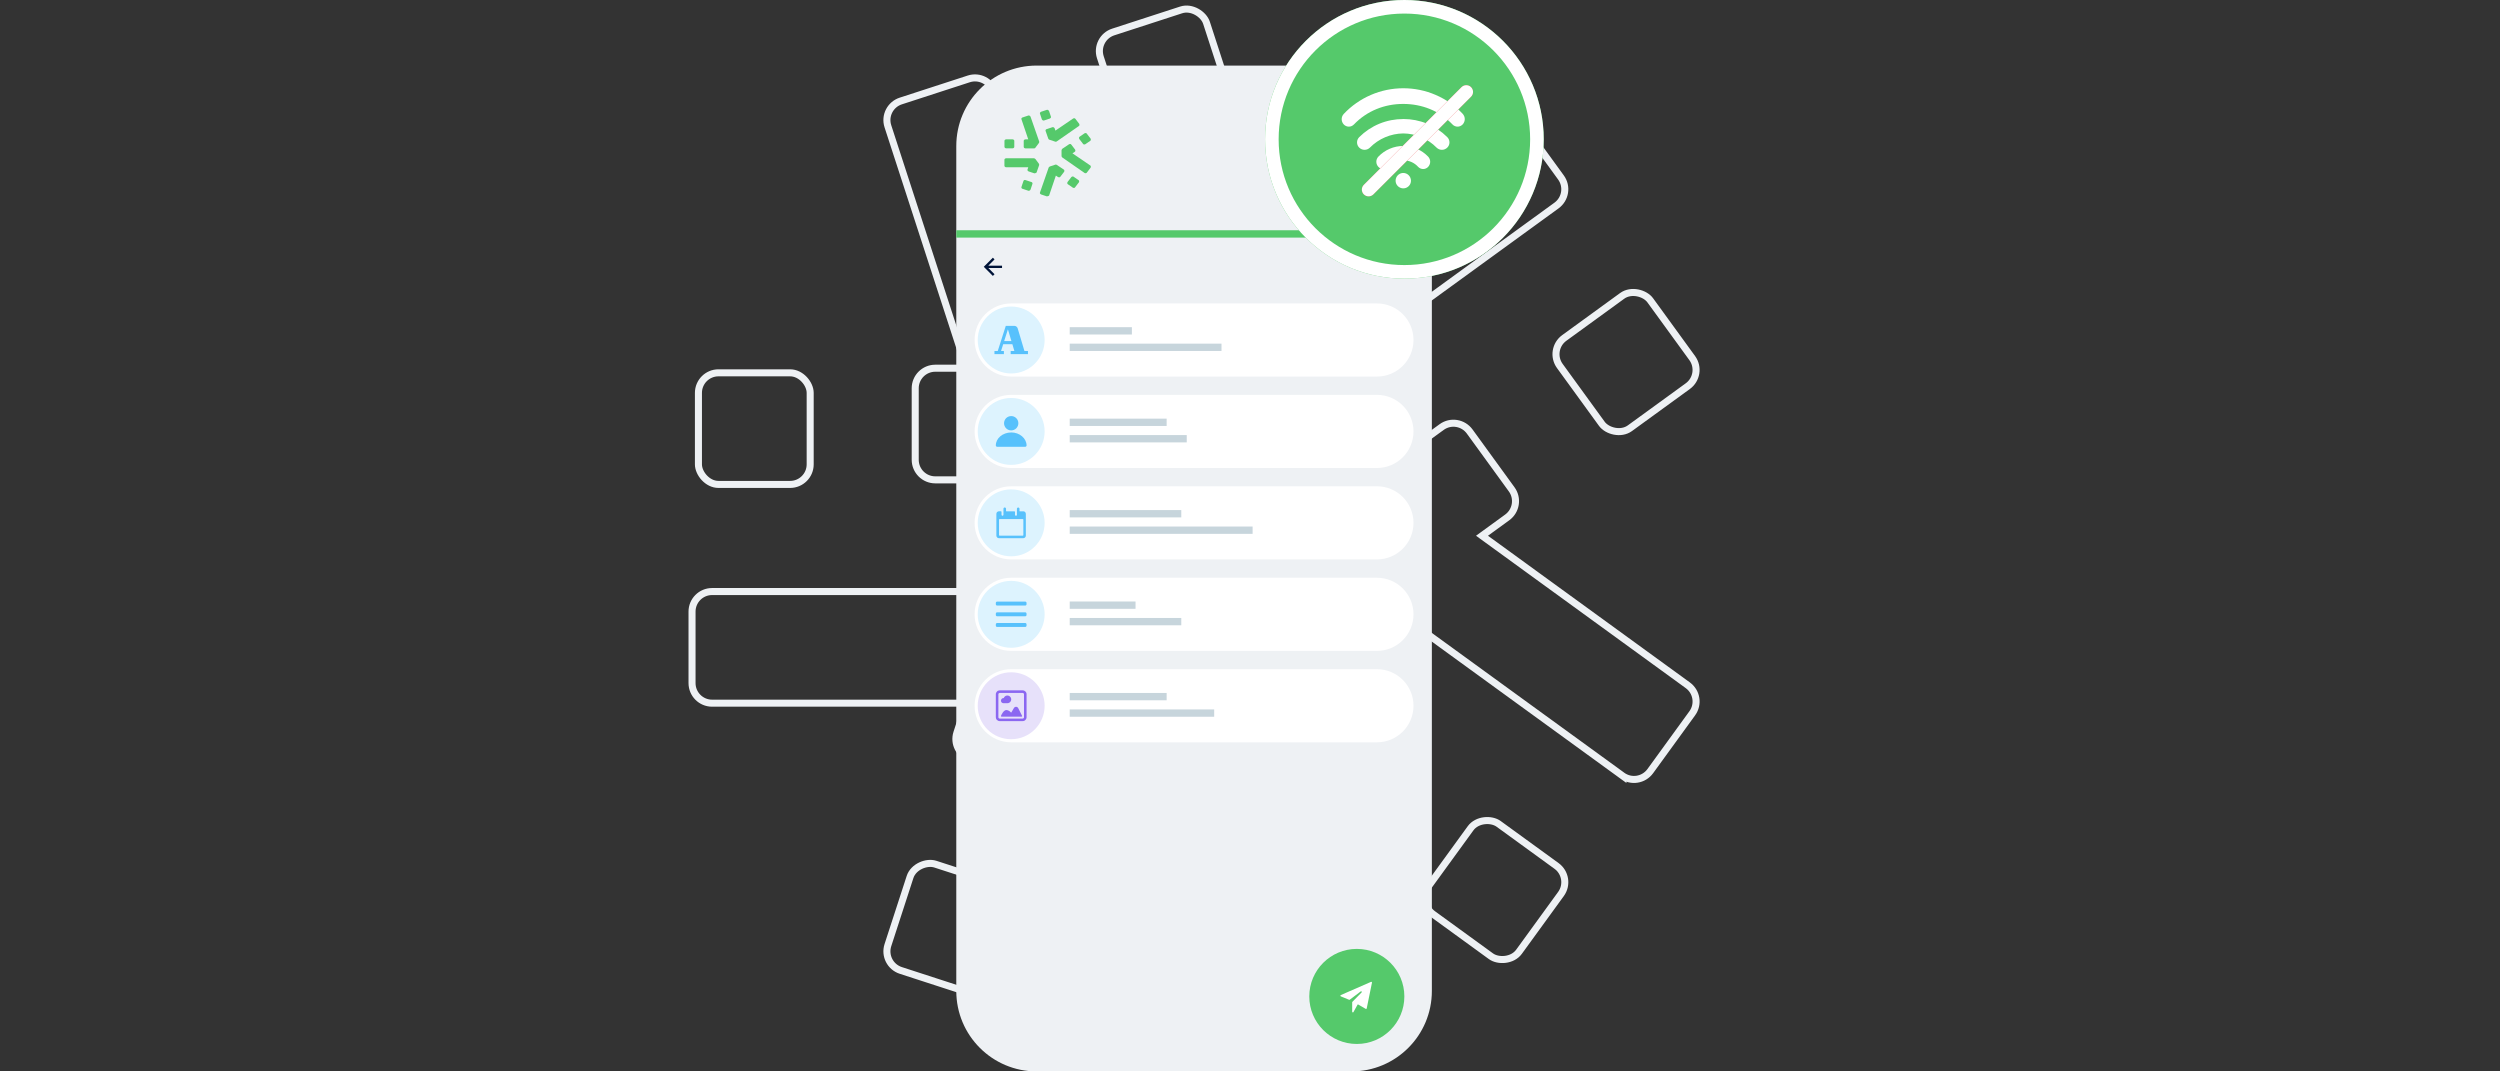 <?xml version="1.0" encoding="UTF-8"?>
<svg id="Calque_1" data-name="Calque 1" xmlns="http://www.w3.org/2000/svg" viewBox="0 0 700 300">
  <rect x="0" y="0" width="700" height="300" fill="#333333" stroke="none"/>
  <defs>
    <style>
      .cls-1 {
        fill: #55c96b;
      }

      .cls-2 {
        fill: #e7e1fa;
      }

      .cls-3, .cls-4, .cls-5 {
        fill-rule: evenodd;
      }

      .cls-3, .cls-6 {
        fill: #fff;
      }

      .cls-7 {
        fill: #001438;
      }

      .cls-4, .cls-8 {
        fill: #57c1fc;
      }

      .cls-9 {
        fill: #5f9567;
      }

      .cls-10 {
        fill: #8b67f1;
      }

      .cls-11 {
        fill: #eef1f4;
      }

      .cls-12 {
        fill: #ddf3fe;
      }

      .cls-5 {
        fill: #e74c4c;
      }

      .cls-13 {
        fill: none;
        stroke: #eef1f4;
        stroke-miterlimit: 10;
        stroke-width: 1.97px;
      }

      .cls-14 {
        fill: #c7d5dc;
      }
    </style>
  </defs>
  <g>
    <rect class="cls-13" x="310.43" y="5.1" width="31.25" height="31.29" rx="5.62" ry="5.62" transform="translate(9.55 101.77) rotate(-18)"/>
    <path class="cls-13" d="M289.27,134.36h-27.39c-3.1,0-5.62-2.51-5.62-5.62v-20.02c0-3.1,2.51-5.62,5.62-5.62h8.74l-22.01-67.74c-.96-2.95.66-6.12,3.61-7.08l19.04-6.19c2.95-.96,6.12.66,7.08,3.61l27.78,85.48c.56,1.71.26,3.58-.8,5.04l-11.49,15.83c-1.06,1.46-2.75,2.32-4.55,2.32h0Z"/>
    <path class="cls-13" d="M290.57,218.47l-19.04-6.19c-2.95-.96-4.56-4.13-3.61-7.08l2.7-8.31h-71.23c-3.1,0-5.62-2.51-5.62-5.62v-20.02c0-3.1,2.51-5.62,5.62-5.62h89.87c1.8,0,3.49.86,4.55,2.32l11.49,15.83c1.06,1.46,1.35,3.33.8,5.04l-8.46,26.04c-.96,2.95-4.13,4.56-7.08,3.61h0Z"/>
    <rect class="cls-13" x="250.93" y="244.3" width="31.29" height="31.25" rx="5.62" ry="5.62" transform="translate(-63.01 433.14) rotate(-72)"/>
    <path class="cls-13" d="M330.74,297.23l-19.04-6.19c-2.95-.96-4.56-4.13-3.61-7.08l27.78-85.48c.56-1.71,1.89-3.05,3.61-3.61l18.6-6.05c1.71-.56,3.58-.26,5.04.8l22.15,16.1c2.51,1.83,3.07,5.33,1.24,7.85l-11.76,16.2c-1.83,2.51-5.33,3.07-7.85,1.24l-7.07-5.14-22.01,67.74c-.96,2.95-4.13,4.56-7.08,3.61h0Z"/>
    <rect class="cls-13" x="402.91" y="233.57" width="31.25" height="31.29" rx="5.62" ry="5.62" transform="translate(-29.09 441.33) rotate(-54)"/>
    <path class="cls-13" d="M358.08,111.17l-18.6-6.05c-1.71-.56-3.05-1.89-3.61-3.61l-8.46-26.04c-.96-2.95.66-6.12,3.61-7.08l19.04-6.19c2.95-.96,6.12.66,7.08,3.61l2.7,8.31,57.62-41.87c2.51-1.83,6.02-1.27,7.85,1.24l11.76,16.2c1.83,2.51,1.27,6.02-1.24,7.85l-72.71,52.82c-1.46,1.06-3.33,1.35-5.04.8h0Z"/>
    <path class="cls-13" d="M454.22,217.16l-72.71-52.82c-1.46-1.06-2.32-2.75-2.32-4.55v-19.56c0-1.8.86-3.49,2.32-4.55l22.15-16.1c2.51-1.83,6.02-1.27,7.85,1.24l11.76,16.2c1.83,2.51,1.27,6.02-1.24,7.85l-7.07,5.14,57.63,41.87c2.51,1.83,3.07,5.33,1.24,7.85l-11.76,16.2c-1.83,2.51-5.33,3.07-7.85,1.24v-.02Z"/>
    <rect class="cls-13" x="439.64" y="85.75" width="31.29" height="31.25" rx="5.62" ry="5.62" transform="translate(27.37 286.97) rotate(-36)"/>
    <rect class="cls-13" x="195.56" y="104.39" width="31.29" height="31.25" rx="5.62" ry="5.62"/>
  </g>
  <path class="cls-7" d="M268.64,159.18c0,1.08.88,1.96,1.96,1.96s1.96-.88,1.96-1.96-.88-1.96-1.96-1.96-1.96.88-1.96,1.96Z"/>
  <path class="cls-9" d="M395.63,159.18c0,1.08.88,1.96,1.96,1.96s1.96-.88,1.96-1.96-.88-1.96-1.96-1.96-1.96.88-1.96,1.96Z"/>
  <path class="cls-11" d="M267.76,40.89c0-12.45,10.08-22.53,22.53-22.53h88.1c12.45,0,22.53,10.08,22.53,22.53v236.58c0,12.45-10.08,22.53-22.53,22.53h-88.1c-12.45,0-22.53-10.08-22.53-22.53V40.89Z"/>
  <g>
    <path class="cls-1" d="M370.62,42.86c0,1.53-1.19,2.71-2.71,2.71s-2.71-1.19-2.71-2.71,1.19-2.71,2.71-2.71c1.53-.17,2.71,1.19,2.71,2.71Z"/>
    <path class="cls-1" d="M378.94,42.86c0,1.53-1.19,2.71-2.71,2.71s-2.71-1.19-2.71-2.71,1.19-2.71,2.71-2.71c1.53-.17,2.71,1.19,2.71,2.71Z"/>
    <path class="cls-1" d="M387.42,42.86c0,1.53-1.19,2.71-2.71,2.71s-2.71-1.19-2.71-2.71,1.19-2.71,2.71-2.71c1.36-.17,2.71,1.19,2.71,2.71Z"/>
  </g>
  <g>
    <path class="cls-1" d="M293.1,30.76l-1.59.53c-.21.11-.42.32-.32.53l.53,1.59c.11.21.32.42.63.32l1.59-.53c.21-.11.42-.32.32-.53l-.53-1.59c-.11-.21-.42-.42-.63-.32Z"/>
    <path class="cls-1" d="M289.5,41.55h-2.33c-.32,0-.53-.21-.53-.42v-1.69c0-.21.21-.42.53-.42h.74l-1.9-5.61c-.11-.21.11-.53.32-.53l1.59-.53c.21-.11.53.11.63.32l2.43,6.98c0,.11,0,.32-.11.42l-.95,1.27c-.11.21-.32.21-.42.21h0Z"/>
    <path class="cls-1" d="M283.47,39.01h-1.69c-.32,0-.53.21-.53.42v1.69c0,.21.21.42.53.42h1.69c.32,0,.53-.21.53-.42v-1.69c0-.21-.21-.42-.53-.42Z"/>
    <path class="cls-1" d="M289.61,48.53l-1.59-.53c-.21-.11-.42-.32-.32-.53l.21-.63h-6.14c-.32,0-.53-.21-.53-.42v-1.69c0-.21.21-.42.53-.42h7.72c.11,0,.32.11.42.21l.95,1.27c.11.11.11.32.11.42l-.74,2.12c-.11.11-.42.21-.63.21h0Z"/>
    <path class="cls-1" d="M286.54,50.75l-.53,1.59c-.11.21.11.53.32.53l1.59.53c.21.11.53-.11.63-.32l.53-1.59c.11-.21-.11-.53-.32-.53l-1.59-.53c-.32-.11-.53,0-.63.32Z"/>
    <path class="cls-1" d="M293.1,54.98l-1.59-.53c-.21-.11-.42-.32-.32-.53l2.43-6.98c0-.11.21-.21.32-.32l1.59-.53c.11,0,.32,0,.42.11l1.9,1.27c.21.11.21.42.11.63l-1.06,1.38c-.11.21-.42.21-.63.11l-.63-.42-1.9,5.61c-.21.11-.42.21-.63.21h0Z"/>
    <path class="cls-1" d="M299.97,49.59l-1.06,1.38c-.11.21-.11.53.11.63l1.38.95c.21.11.53.11.63-.11l1.06-1.38c.11-.21.11-.53-.11-.63l-1.38-.95c-.11-.11-.42-.11-.63.11Z"/>
    <path class="cls-1" d="M295.42,39.65l-1.59-.53c-.11,0-.21-.11-.32-.32l-.74-2.12c-.11-.21.11-.53.32-.53l1.59-.53c.21-.11.53.11.63.32l.21.63,4.97-3.39c.21-.11.53-.11.63.11l1.06,1.38c.11.21.11.53-.11.63l-6.24,4.34c-.11,0-.32.11-.42,0h0Z"/>
    <path class="cls-1" d="M303.68,48.43l-6.24-4.34c-.11-.11-.21-.21-.21-.42v-1.59c0-.11.11-.32.21-.42l1.9-1.27c.21-.11.53-.11.63.11l1.06,1.38c.11.21.11.53-.11.63l-.63.42,4.97,3.39c.21.11.21.42.11.63l-1.06,1.38c-.11.21-.42.21-.63.11h0Z"/>
    <path class="cls-1" d="M303.68,37.32l-1.38.95c-.21.11-.21.42-.11.63l1.06,1.38c.11.21.42.21.63.11l1.38-.95c.21-.11.21-.42.11-.63l-1.06-1.38c-.11-.21-.42-.21-.63-.11Z"/>
  </g>
  <path class="cls-1" d="M267.76,64.47h133.16v2.06h-133.16v-2.06Z"/>
  <g>
    <path class="cls-1" d="M366.6,279c0-7.35,5.96-13.31,13.31-13.31h0c7.35,0,13.31,5.96,13.31,13.31h0c0,7.35-5.96,13.31-13.31,13.31h0c-7.35,0-13.31-5.96-13.31-13.31h0Z"/>
    <path class="cls-6" d="M384.08,274.95s-.06-.04-.09-.04-.07,0-.1.01l-8.47,3.7s-.06.04-.08.07c-.02.03-.03.07-.03.11,0,.04.01.08.03.11.02.03.05.06.08.07l2.33.96s.06.02.09.01c.03,0,.06-.01.08-.03l3.09-2.33s.08-.04.13-.04c.05,0,.09.03.12.07.03.04.04.09.04.14,0,.05-.02.1-.06.13l-2.58,2.63s-.03.04-.04.06c0,.02-.01.05-.01.08v2.62s.01.08.04.12c.02.03.06.06.1.07.04.01.08,0,.12,0,.04-.02.07-.04.09-.08l1.17-2.11s.03-.04.06-.04c.02,0,.05,0,.07,0l2.15,1.25s.05.02.08.02c.03,0,.06,0,.08-.02.03-.01.05-.03.07-.06.02-.02.03-.05.04-.08l1.47-7.21s0-.07,0-.1c-.01-.03-.03-.06-.06-.09Z"/>
  </g>
  <path class="cls-7" d="M280.57,74.38h-3.84l1.74-1.75-.47-.48-2.08,2.09-.46.46s0,.01,0,.01l.46.46,2.08,2.09.47-.48-1.74-1.75h3.84v-.67Z"/>
  <path class="cls-6" d="M272.89,95.2c0-5.66,4.59-10.24,10.24-10.24h102.41c5.66,0,10.24,4.59,10.24,10.24h0c0,5.66-4.59,10.24-10.24,10.24h-102.41c-5.66,0-10.24-4.59-10.24-10.24h0Z"/>
  <path class="cls-14" d="M299.52,91.61h17.41v2.05h-17.41v-2.05Z"/>
  <path class="cls-14" d="M299.52,96.22h42.5v2.05h-42.5v-2.05Z"/>
  <path class="cls-6" d="M272.89,120.8c0-5.66,4.59-10.24,10.24-10.24h102.41c5.66,0,10.24,4.59,10.24,10.24h0c0,5.66-4.59,10.24-10.24,10.24h-102.41c-5.66,0-10.24-4.59-10.24-10.24h0Z"/>
  <path class="cls-14" d="M299.52,117.22h27.14v2.05h-27.14v-2.05Z"/>
  <path class="cls-14" d="M299.52,121.82h32.77v2.05h-32.77v-2.05Z"/>
  <path class="cls-6" d="M272.89,146.4c0-5.66,4.59-10.24,10.24-10.24h102.41c5.66,0,10.24,4.59,10.24,10.24h0c0,5.66-4.59,10.24-10.24,10.24h-102.41c-5.66,0-10.24-4.59-10.24-10.24h0Z"/>
  <path class="cls-14" d="M299.52,142.82h31.24v2.05h-31.24v-2.05Z"/>
  <path class="cls-14" d="M299.52,147.43h51.21v2.05h-51.21v-2.05Z"/>
  <path class="cls-6" d="M272.89,172.01c0-5.66,4.59-10.24,10.24-10.24h102.41c5.66,0,10.24,4.59,10.24,10.24h0c0,5.66-4.59,10.24-10.24,10.24h-102.41c-5.66,0-10.24-4.59-10.24-10.24h0Z"/>
  <path class="cls-14" d="M299.52,168.42h18.43v2.05h-18.43v-2.05Z"/>
  <path class="cls-14" d="M299.52,173.03h31.24v2.05h-31.24v-2.05Z"/>
  <path class="cls-6" d="M272.89,197.61c0-5.66,4.59-10.24,10.24-10.24h102.41c5.66,0,10.24,4.59,10.24,10.24h0c0,5.66-4.59,10.24-10.24,10.24h-102.41c-5.66,0-10.24-4.59-10.24-10.24h0Z"/>
  <path class="cls-14" d="M299.52,194.03h27.14v2.05h-27.14v-2.05Z"/>
  <path class="cls-14" d="M299.52,198.64h40.45v2.05h-40.45v-2.05Z"/>
  <g>
    <path class="cls-1" d="M432.24,39.01c0,21.54-17.47,39.01-39.01,39.01s-39.01-17.47-39.01-39.01S371.68,0,393.23,0s39.01,17.47,39.01,39.01Z"/>
    <path class="cls-3" d="M393.23,74.22c19.45,0,35.21-15.77,35.21-35.21s-15.77-35.21-35.21-35.21-35.21,15.77-35.21,35.21,15.77,35.21,35.21,35.21ZM393.23,78.02c21.54,0,39.01-17.47,39.01-39.01S414.77,0,393.23,0s-39.01,17.47-39.01,39.01,17.47,39.01,39.01,39.01Z"/>
    <path class="cls-3" d="M392.92,48.43c-.43,0-.84.13-1.2.37-.35.24-.63.57-.79.97-.16.39-.2.83-.12,1.24.08.42.29.8.59,1.1.3.3.69.5,1.1.59.42.08.85.04,1.24-.12.39-.16.73-.44.97-.79.24-.35.36-.77.36-1.2,0-.28-.06-.56-.17-.83-.11-.26-.27-.5-.47-.7-.2-.2-.44-.36-.7-.47-.26-.11-.54-.16-.83-.16ZM392.92,33.33c-2.29,0-4.55.43-6.67,1.3-2.12.87-4.04,2.15-5.66,3.76-.19.19-.35.42-.46.68-.11.25-.16.52-.16.8s.05.55.16.8c.11.25.26.48.46.67.39.39.93.61,1.49.61s1.09-.22,1.49-.61c2.47-2.51,5.84-3.94,9.36-3.98,3.51.04,6.86,1.47,9.32,3.98.4.39.93.61,1.49.61s1.09-.22,1.49-.61c.19-.19.35-.42.46-.67.11-.25.16-.52.16-.8s-.05-.55-.16-.8c-.11-.25-.26-.48-.46-.68-1.62-1.61-3.53-2.89-5.64-3.76-2.11-.87-4.37-1.31-6.65-1.31ZM392.92,40.87c-1.3,0-2.59.26-3.79.78-1.2.51-2.28,1.26-3.18,2.2-.37.39-.58.9-.58,1.44s.21,1.05.58,1.44c.18.19.4.34.64.45.24.1.5.16.76.16s.52-.05.76-.16c.24-.1.46-.26.64-.45.53-.58,1.17-1.05,1.89-1.37.72-.32,1.5-.48,2.28-.48s1.56.16,2.28.48c.72.32,1.36.78,1.89,1.37.18.19.4.34.63.44.24.1.5.16.76.16s.52-.05.76-.16c.24-.1.46-.25.63-.44.37-.39.58-.9.58-1.44s-.21-1.05-.58-1.44c-.9-.94-1.98-1.69-3.18-2.2-1.2-.51-2.48-.77-3.79-.77ZM409.58,31.89c-2.14-2.27-4.72-4.08-7.59-5.31-2.86-1.24-5.95-1.87-9.07-1.87s-6.21.64-9.07,1.87c-2.86,1.24-5.45,3.04-7.59,5.31-.38.4-.59.93-.59,1.48s.21,1.08.59,1.48c.18.19.4.35.65.45.24.11.51.16.77.16s.53-.05.77-.16c.24-.11.47-.26.65-.45,3.69-3.83,8.6-5.75,13.8-5.75s10.13,1.89,13.8,5.75c.18.19.4.35.65.45.24.11.51.16.77.16s.53-.05.77-.16c.24-.11.47-.26.65-.45.38-.4.59-.93.6-1.48,0-.55-.2-1.08-.58-1.48Z"/>
    <path class="cls-5" d="M411.9,24.4c.74.74.74,1.94,0,2.68l-27.35,27.35c-.74.74-1.94.74-2.68,0-.74-.74-.74-1.94,0-2.68l27.35-27.35c.74-.74,1.94-.74,2.68,0Z"/>
    <path class="cls-3" d="M411.9,24.4c.74.74.74,1.94,0,2.68l-27.35,27.35c-.74.74-1.94.74-2.68,0-.74-.74-.74-1.94,0-2.68l27.35-27.35c.74-.74,1.94-.74,2.68,0Z"/>
  </g>
  <g>
    <path class="cls-12" d="M273.76,95.2c0-5.13,4.16-9.37,9.37-9.37h0c5.13,0,9.37,4.16,9.37,9.37h0c0,5.13-4.16,9.37-9.37,9.37h0c-5.13,0-9.37-4.24-9.37-9.37h0Z"/>
    <path class="cls-4" d="M284.59,91.44c.18.13.31.32.37.53l1.88,6.31h.99v.88h-4.84v-.88h1.03l-.56-1.91h-2.55v-.03l-.62,1.94h.8v.88h-2.64v-.88h.92l2.25-7.04h2.38c.22,0,.44.07.61.2ZM282.21,92.22l-1.04,3.27h2.02l-.97-3.27Z"/>
  </g>
  <g>
    <path class="cls-12" d="M273.76,120.8c0-5.13,4.16-9.37,9.37-9.37h0c5.13,0,9.37,4.16,9.37,9.37h0c0,5.13-4.16,9.37-9.37,9.37h0c-5.22,0-9.37-4.24-9.37-9.37h0Z"/>
    <path class="cls-8" d="M283.13,121.09h-.02c-1.14,0-2.23.4-3.04,1.08-.8.68-1.25,1.61-1.24,2.57,0,.1.05.19.13.26.08.07.19.11.3.11h7.75c.11,0,.22-.04.3-.11.08-.07.13-.16.13-.26,0-.97-.46-1.89-1.27-2.58-.4-.34-.87-.61-1.39-.8-.52-.18-1.08-.28-1.65-.28Z"/>
    <path class="cls-8" d="M283.14,120.51c.53,0,1.04-.21,1.42-.59.37-.38.58-.89.58-1.42,0-.53-.21-1.04-.59-1.42-.38-.38-.89-.59-1.42-.58h0c-.53,0-1.04.21-1.42.59-.37.38-.58.89-.58,1.42,0,.53.21,1.04.59,1.42.38.38.89.59,1.42.58h0Z"/>
  </g>
  <g>
    <path class="cls-12" d="M273.76,146.4c0-5.13,4.16-9.37,9.37-9.37h0c5.13,0,9.37,4.16,9.37,9.37h0c0,5.13-4.16,9.37-9.37,9.37h0c-5.22,0-9.37-4.24-9.37-9.37h0Z"/>
    <path class="cls-8" d="M286.54,143.18h-.99s-.05,0-.06-.03c-.02-.02-.03-.04-.03-.06v-.63c0-.1-.04-.19-.11-.25-.07-.07-.16-.11-.25-.11s-.19.04-.25.11c-.07.07-.11.16-.11.25v1.7c0,.07-.03.14-.08.19-.05.05-.12.08-.19.08s-.14-.03-.19-.08c-.05-.05-.08-.12-.08-.19v-.81s-.02-.09-.05-.13c-.03-.03-.08-.05-.13-.05h-2.24s-.05,0-.06-.03c-.02-.02-.03-.04-.03-.06v-.63c0-.1-.04-.19-.11-.25-.07-.07-.16-.11-.25-.11s-.19.04-.25.11c-.07.07-.11.16-.11.25v1.7c0,.07-.03.14-.08.19s-.12.08-.19.08-.14-.03-.19-.08-.08-.12-.08-.19v-.81s-.02-.09-.05-.13c-.03-.03-.08-.05-.13-.05h-.54c-.19,0-.37.08-.51.21s-.21.32-.21.51v6.1c0,.19.08.37.21.51.13.13.32.21.51.21h6.81c.19,0,.37-.08.51-.21.13-.13.21-.32.21-.51v-6.1c0-.19-.08-.37-.21-.51-.13-.13-.32-.21-.51-.21ZM286.54,149.81s-.02.09-.05.13-.08.05-.13.05h-6.45s-.09-.02-.13-.05c-.03-.03-.05-.08-.05-.13v-4.3s.02-.09.05-.13c.03-.03.08-.05.13-.05h6.45s.09.02.13.05c.03.03.05.08.05.13v4.3Z"/>
  </g>
  <g>
    <path class="cls-2" d="M273.76,197.61c0-5.13,4.16-9.37,9.37-9.37h0c5.13,0,9.37,4.16,9.37,9.37h0c0,5.13-4.16,9.37-9.37,9.37h0c-5.22,0-9.37-4.16-9.37-9.37h0Z"/>
    <path class="cls-10" d="M287.44,194.38c0-.29-.11-.56-.32-.76-.2-.2-.48-.32-.76-.32h-6.45c-.29,0-.56.11-.76.32-.2.2-.32.48-.32.76v6.45c0,.29.11.56.32.76.2.2.48.32.76.32h6.45c.29,0,.56-.11.76-.32.2-.2.32-.48.32-.76v-6.45ZM286.72,200.84c0,.1-.04.19-.11.25-.07.07-.16.11-.25.11h-6.45c-.1,0-.19-.04-.25-.11-.07-.07-.11-.16-.11-.25v-6.45c0-.1.04-.19.11-.25s.16-.11.25-.11h6.45c.1,0,.19.04.25.11.07.07.11.16.11.25v6.45Z"/>
    <path class="cls-10" d="M280.26,196.18c0,.19.08.37.21.51.13.13.32.21.51.21h1.08c.19,0,.39-.05.55-.15.17-.1.3-.24.4-.41.09-.17.14-.36.13-.56,0-.19-.07-.38-.18-.55-.11-.16-.26-.29-.43-.38-.18-.08-.37-.12-.57-.1-.19.02-.38.09-.54.21-.16.12-.28.27-.35.45,0,.02-.02.03-.03.04-.02,0-.03.02-.05.01-.15,0-.29.04-.41.13-.1.07-.17.15-.23.26-.05.1-.08.22-.08.33Z"/>
    <path class="cls-10" d="M285.1,198.28c-.05-.11-.14-.2-.24-.27s-.22-.1-.35-.11c-.12,0-.25.03-.35.09-.11.06-.2.15-.26.25l-.71,1.22s-.02.02-.03.03c-.01,0-.03.01-.04.01-.01,0-.03,0-.04,0-.01,0-.02-.01-.03-.02-.15-.19-.34-.35-.56-.46-.21-.11-.45-.19-.69-.21-.85,0-1.45,1.45-1.52,1.61-.01.03-.02.06-.01.09,0,.03.01.06.03.08.02.02.04.04.06.06.03.01.06.02.08.02h5.56s.06,0,.09-.02c.03-.01.05-.04.07-.06.02-.03.03-.06.03-.09,0-.03,0-.06-.02-.09l-1.06-2.12Z"/>
  </g>
  <g>
    <path class="cls-12" d="M273.76,172.01c0-5.13,4.16-9.37,9.37-9.37h0c5.13,0,9.37,4.16,9.37,9.37h0c0,5.13-4.16,9.37-9.37,9.37h0c-5.22,0-9.37-4.24-9.37-9.37h0Z"/>
    <path class="cls-8" d="M287.06,168.45h-7.86c-.21,0-.37.17-.37.37v.37c0,.21.17.37.37.37h7.86c.21,0,.37-.17.37-.37v-.37c0-.21-.17-.37-.37-.37Z"/>
    <path class="cls-8" d="M287.06,171.45h-7.86c-.21,0-.37.17-.37.37v.37c0,.21.17.37.37.37h7.86c.21,0,.37-.17.37-.37v-.37c0-.21-.17-.37-.37-.37Z"/>
    <path class="cls-8" d="M287.06,174.44h-7.86c-.21,0-.37.17-.37.37v.37c0,.21.17.37.37.37h7.86c.21,0,.37-.17.37-.37v-.37c0-.21-.17-.37-.37-.37Z"/>
  </g>
</svg>